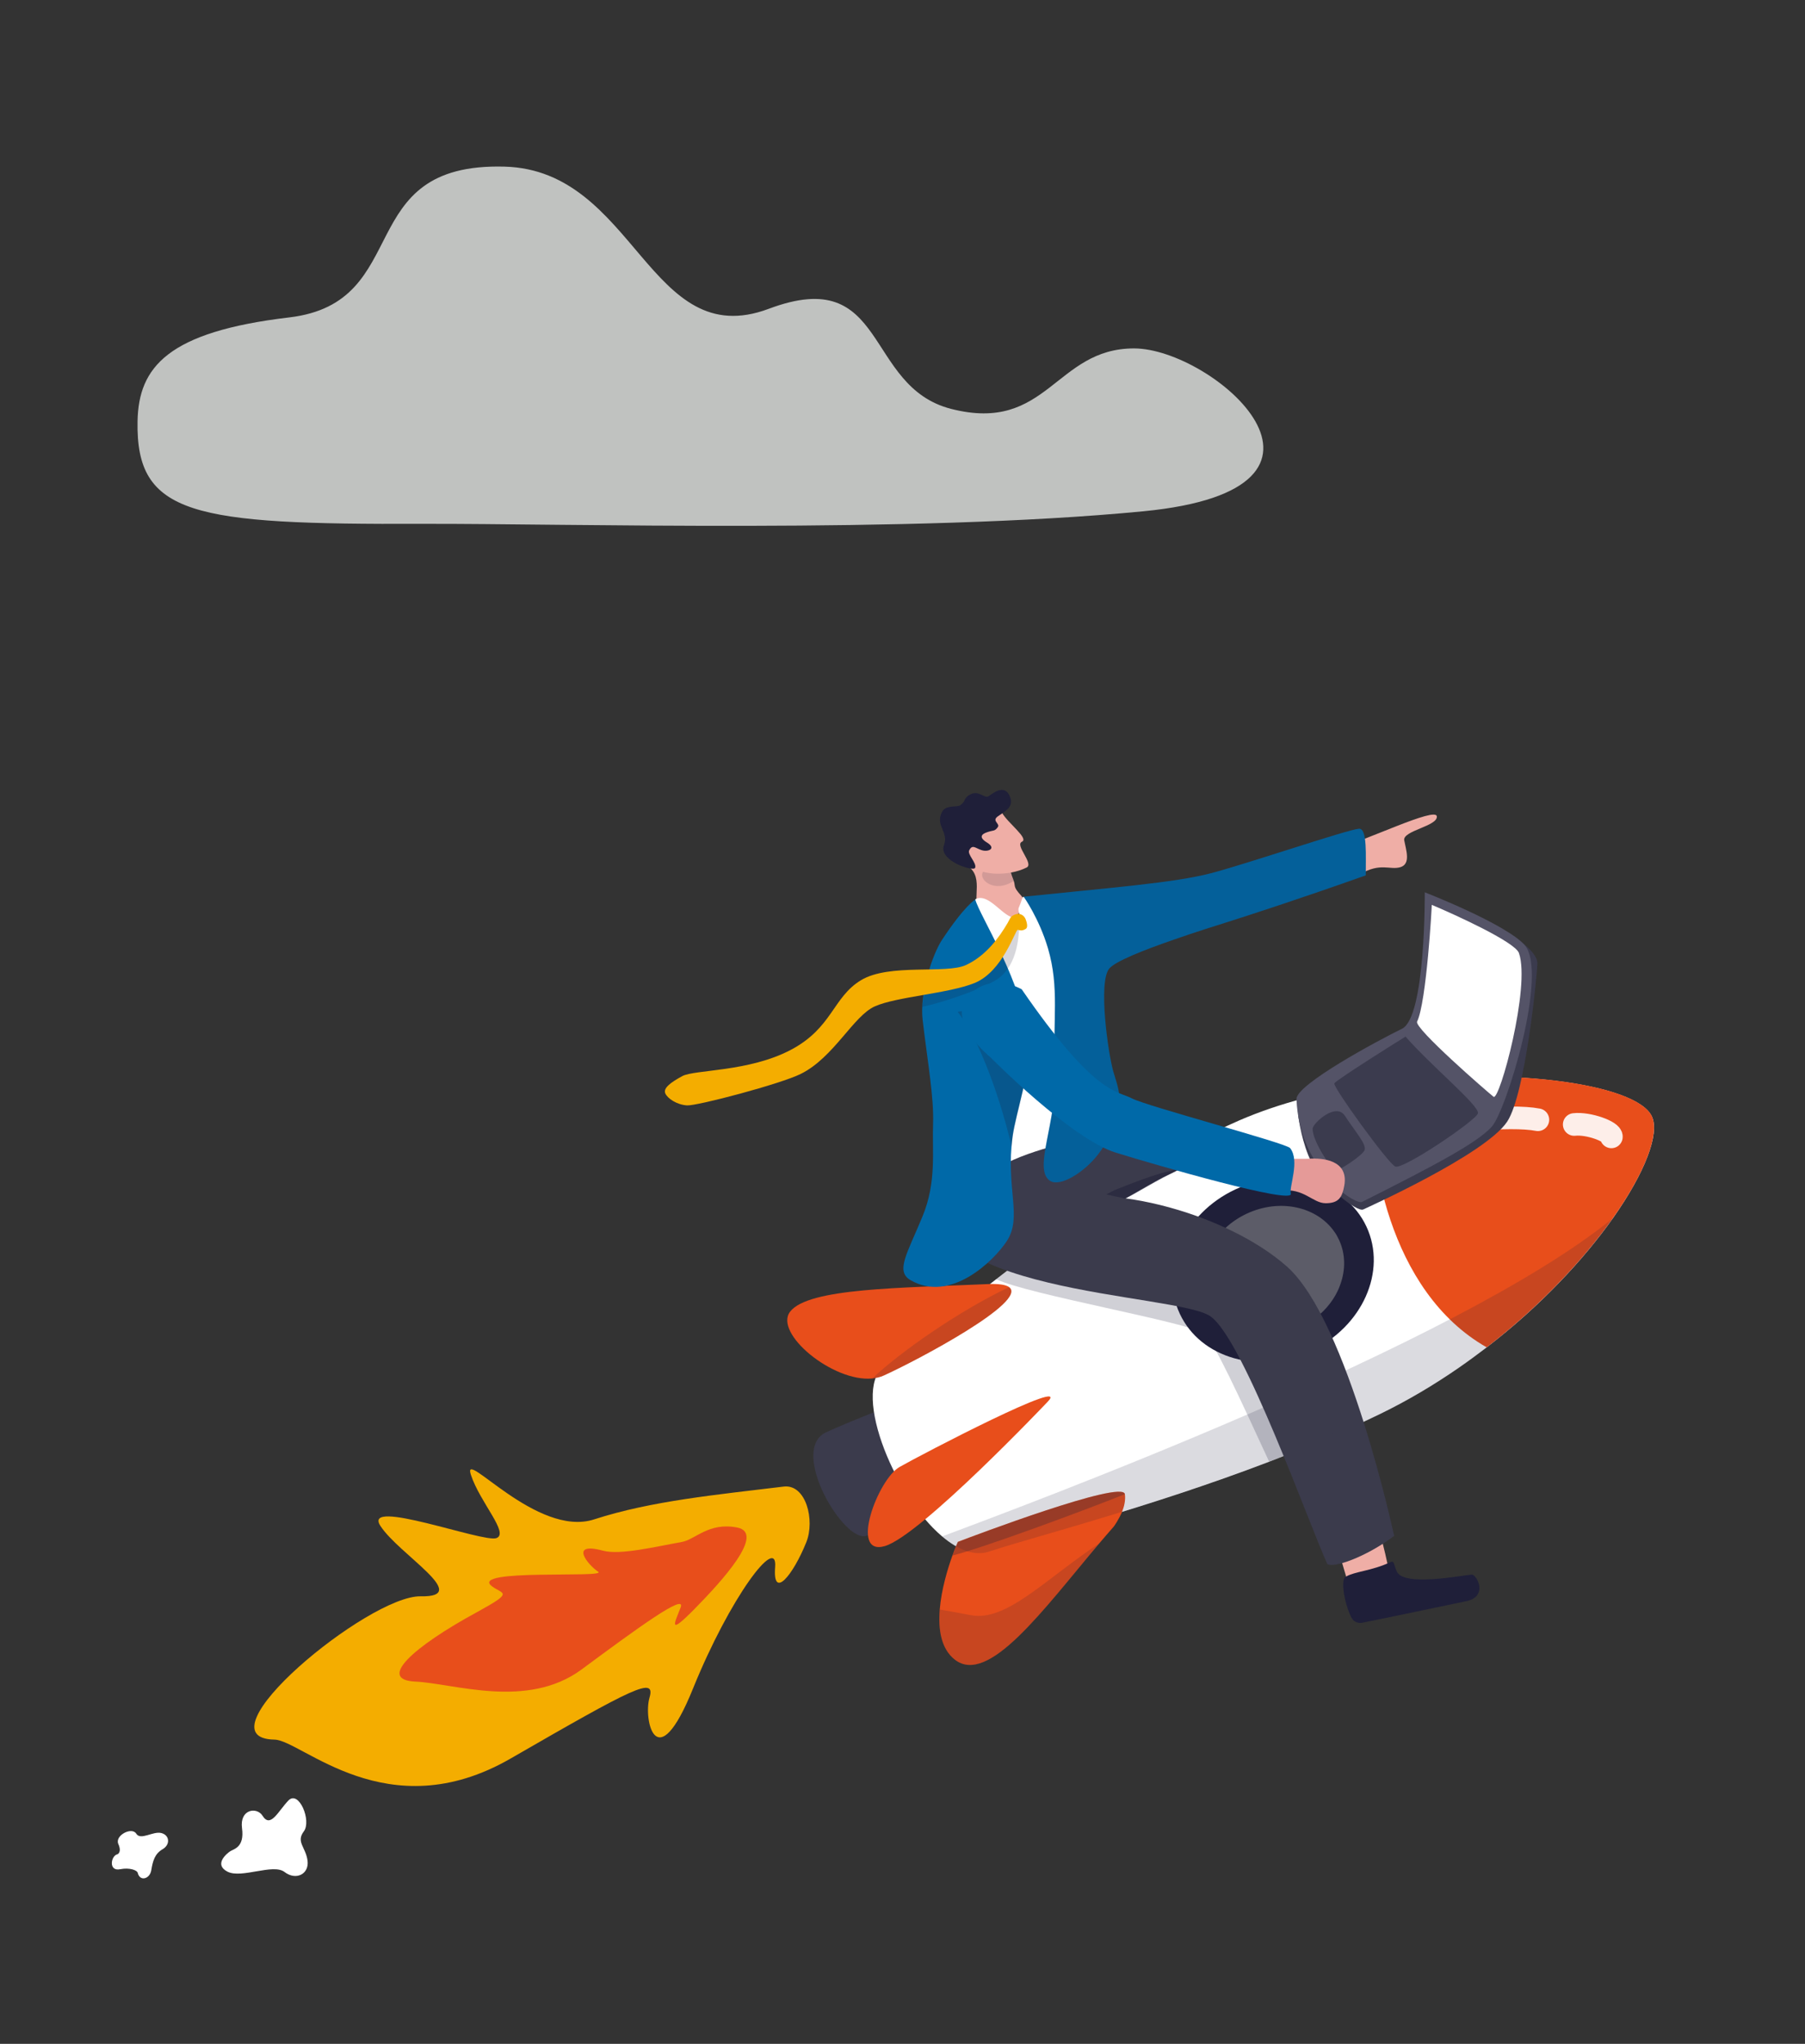 <?xml version="1.0" encoding="utf-8"?>
<!-- Generator: Adobe Illustrator 24.1.2, SVG Export Plug-In . SVG Version: 6.00 Build 0)  -->
<svg version="1.1" id="圖層_1" xmlns="http://www.w3.org/2000/svg" xmlns:xlink="http://www.w3.org/1999/xlink" x="0px" y="0px"
	 viewBox="0 0 1107.5 1253.6" style="enable-background:new 0 0 1107.5 1253.6;" xml:space="preserve">
<rect x="0" y="0" width="1107.5" height="1253.6" fill="#333333" stroke="none"/>
<style type="text/css">
	.st0{opacity:0.46;fill:#1F1F39;enable-background:new    ;}
	.st1{fill:#3B3B4C;}
	.st2{fill:#FFFFFF;}
	.st3{fill:#E84E1B;}
	.st4{fill:#F4AD00;}
	.st5{opacity:0.16;fill:#1F1F39;}
	.st6{opacity:0.28;fill:#1F1F39;}
	.st7{opacity:0.9;}
	.st8{fill:none;stroke:#FFFFFF;stroke-width:13.889;stroke-linecap:round;stroke-miterlimit:10;}
	.st9{fill:#1F1F39;}
	.st10{fill:#5C5C68;}
	.st11{fill:#EFAEA6;}
	.st12{opacity:0.14;fill:#1F1F39;}
	.st13{opacity:0.46;fill:#1F1F39;}
	.st14{opacity:0.21;fill:#1F1F39;}
	.st15{fill:#0267A4;}
	.st16{opacity:9.000000e-02;fill:#1F1F39;}
	.st17{fill:#0069A8;}
	.st18{opacity:0.24;fill:#1F1F39;}
	.st19{opacity:0.55;fill:#1F1F39;}
	.st20{opacity:0.18;fill:#1F1F39;}
	.st21{opacity:0.7;fill:#FDFFFD;}
	.st22{fill:#3B3B4E;}
	.st23{fill:#545367;}
	.st24{fill:#E59A98;}
</style>
<g>
	<path class="st0" d="M1050.2,696.6C1050.2,696.6,1050.2,696.6,1050.2,696.6c0.2,0,0.2-0.1,0.2-0.1
		C1050.4,696.6,1050.2,696.6,1050.2,696.6z"/>
	<path class="st1" d="M550.4,860.7c-26.4,10.1-39.5,15.9-43.5,17.8c-23.3,10.8,11.3,68.8,24.9,63.4c21.7-8.5,60.2-25,60.2-25
		L550.4,860.7z"/>
	<path class="st2" d="M989.7,747.1c-17.8,25.2-44.3,53.8-77.5,79.3c-5.5,4.2-11.2,8.4-17.1,12.5c-15.2,10.5-31.6,20.3-49,28.7
		c-13.6,6.6-27.7,12.9-41.9,18.8c-8.5,3.5-17.1,6.9-25.6,10.2c-74.3,28.4-147.4,46.9-171.5,55c-9.2,3.1-19.3-1-29-9.2
		c-30.6-25.8-56.9-92.6-33.9-105.8c8.1-4.6,33.7-26.1,66.9-51.9c9.5-7.4,19.5-15.1,30-22.9c38.6-28.8,82.3-58.6,119.3-74.6
		c24.7-10.7,53.1-17.9,81.8-22.1c80-11.8,162.2-0.7,171.4,19.8C1018.4,695.4,1009.4,719.1,989.7,747.1z"/>
	<path class="st3" d="M683.4,936.3c-3,3.4-5.9,6.8-8.9,10.3c-34.6,41-68.1,87.5-88.7,71.3c-8.4-6.6-10.2-18.5-9.2-30.7
		c1-12.4,4.9-25.1,7.8-33.2c0.8-2.3,1.6-4.3,2.2-5.7c0.5-1.1,0.8-1.9,1-2.3c0.1-0.2,0.1-0.3,0.1-0.3s0.1-0.1,0.5-0.2
		c7.3-2.8,100.6-38.1,102-29.1c0,0,0,0,0,0c0.5,3.7-0.4,7.5-1.7,10.8C686.3,932.4,683.4,936.3,683.4,936.3z"/>
	<path class="st3" d="M642.7,859.9c0,0-77.8,82-99.8,88.4c-22,6.4-4.3-40.9,9-48.5C565.2,892.2,658.8,843.4,642.7,859.9z"/>
	<path class="st3" d="M542.2,843.7c-2.2,1-4.5,1.5-7,1.8c-24.2,2.3-60.6-27.8-50.4-41C496,789.9,553.1,790,606,787.6
		c6.9-0.3,11.1,0.4,13.1,1.8C631.4,798.1,562.2,834.7,542.2,843.7z"/>
	<path class="st3" d="M912.2,826.4c-60.3-34.3-73.8-119.8-70-161.4c80-11.8,162.2-0.7,171.4,19.8
		C1022.7,705,982.1,772.5,912.2,826.4z"/>
	<path class="st4" d="M480.8,911.8c-40.9,5-81,8.7-116.2,20.1c-35.2,11.5-81.3-44.5-75.7-27.4c5.6,17.1,23.7,35.9,15.7,38.9
		c-8,3-82.5-25-71.2-7.5c11.3,17.5,56.9,43.8,24.7,43.2c-32.1-0.6-137.8,87.1-89.7,87.9c16.6,0.2,69.1,55.3,144.9,11.6
		c75.8-43.7,89.1-50.6,85.2-37.3c-3.8,13.2,4.1,50.3,26.7-5.6c22.6-55.8,52-94.9,50.4-74.5c-1.6,20.4,11,4.9,19.1-15.2
		C500.2,932.4,494.5,910.1,480.8,911.8z"/>
	<path class="st5" d="M989.7,747.1c-17.8,25.2-44.3,53.8-77.5,79.3c-5.5,4.2-11.2,8.4-17.1,12.5c-15.2,10.5-31.6,20.3-49,28.7
		c-92.3,44.9-207.6,73.4-239,84c-9.2,3.1-19.3-1-29.1-9.2C626.1,924.3,894.3,825.2,989.7,747.1z"/>
	<path class="st3" d="M418.2,945.8c-15.4,2.7-37.6,8.2-48.3,5.3c-21.1-5.7-9.1,8.8-2.9,12.9c6.2,4.1-79.6-2.1-65.2,8.9
		c6.7,5.1,14.1,3.2-9.3,16c-38.8,21.1-61.4,41.4-37.7,42.5s68.6,17.2,102-7.4c33.4-24.7,64.5-47.5,60.8-38
		c-3.7,9.5-8.1,17.8,8.7,0.7c16.8-17.1,43.6-46.4,26-49.8S426.6,944.4,418.2,945.8z"/>
	<path class="st6" d="M690.1,916.5c-27.4,10.9-86.4,32.7-105.7,37.6c1.5-4.2,2.8-7.2,3.1-8c0.2-0.1,0.4-0.3,0.6-0.4
		C595.3,942.8,688.6,907.4,690.1,916.5C690.1,916.4,690.1,916.5,690.1,916.5z"/>
	<path class="st5" d="M674.5,946.6c-34.6,41-68.1,87.5-88.7,71.3c-8.4-6.6-10.2-18.5-9.2-30.7c5.6,1,12.2,2.1,19.3,3.5
		C617.4,994.7,640.8,969.1,674.5,946.6z"/>
	<path class="st5" d="M542.2,843.7c-2.2,1-4.5,1.5-7,1.8c17.1-16.2,53.1-41.4,83.9-56C631.4,798.1,562.2,834.7,542.2,843.7z"/>
	<g class="st7">
		<path class="st8" d="M965.9,689.7c8.8-1,23.3,4.4,22.8,7.6"/>
		<path class="st8" d="M864.8,692.7c19.7-4.9,61.9-9.2,78.8-5.9"/>
	</g>
	<path class="st2" d="M161.1,1113.7c-3.5-5.6-14.2-4.1-12.6,7.7c1.6,11.8-5.2,12.7-7.3,14.1s-10.2,8.1-1.6,12.5
		c8.6,4.4,28-5.2,35,0.2c7,5.4,15.2,1.3,14.1-7c-1.1-8.3-7.2-11.4-2.3-17.9c4.9-6.5-3-25.5-9.4-19
		C170.7,1110.8,166,1121.6,161.1,1113.7z"/>
	<path class="st2" d="M72.1,1137.3c-4.1,0.8-5.7,10.7,1.6,9.2c6-1.2,10.5,0.7,10.8,2.2c1.3,5.5,7.4,3.8,8.3-1.5c1-6,2.2-10.2,7-13
		c4.8-2.8,4.3-8.6-0.8-9.9c-5.1-1.3-12.7,4.7-15.4,0.4c-2.7-4.4-13.3,1.1-11,6.3C74.9,1136.2,72.1,1137.3,72.1,1137.3z"/>
	
		<ellipse transform="matrix(0.906 -0.423 0.423 0.906 -256.262 403.468)" class="st9" cx="781.2" cy="779.3" rx="63.2" ry="54.7"/>
	<path class="st10" d="M822.5,787.5c-0.4,1.3-1,2.5-1.5,3.8c-3.5,7.6-9.5,14.5-17.3,19.5c-1.9,1.2-4,2.4-6.1,3.4
		c-22.3,10.4-47.6,3.2-56.6-16.1c-5-10.6-3.9-22.7,1.8-33.2c4.6-8.5,12.3-15.9,22.2-20.5c20.3-9.5,43.1-4.3,53.8,11.2
		c1.1,1.5,2,3.2,2.8,4.9C825.6,769.1,825.6,778.7,822.5,787.5z"/>
</g>
<g>
	<path class="st11" d="M821.3,520c16.2-4.1,59.6-25.3,60.3-19.3c0.7,6-21.1,8.8-20,14.7c1.1,6,4.2,14.5-2.4,16.5
		c-6.6,1.9-12.1-3.1-24.9,4.4C821.8,543.7,821.3,520,821.3,520z"/>
	<g>
		<path class="st11" d="M619.1,570.2c-12.2,0.5-18.2-11.1-18.2-11.1c-5.3-7.7,4.3-23-9.5-29.2c-9.1-4.1,4.2-11.2,4.2-11.2l16.2,6.9
			l7.6,3.3c0,0-0.3,4.1,2.3,10.5c1.8,4.5-0.7,3.9,5,10.1C630.9,554.1,623.3,561.5,619.1,570.2z"/>
		<path class="st12" d="M619.4,528.9c0,0,0.1,5,2.7,11.4c-12.5,8-21.9-1.2-19-5.4c1.8-2.7,8.7-9.2,8.7-9.2L619.4,528.9z"/>
	</g>
	<g>
		<g>
			<path class="st11" d="M614.8,498.5c3.6,6.4,16.7,15.8,12.2,17.8c-4.5,2.1,7.6,13.5,2.9,15.8c-11.4,5.7-28.1,4.5-32.1-0.4
				c-4.1-4.9-10.5-20.9-10.5-20.9L614.8,498.5z"/>
			<path class="st9" d="M605.8,510.4c3.8-1.3,4.4-0.4,6.3-2.9c2-2.4-4.1-3.9,0.3-6.9c4.4-3,9.5-5.7,7.5-11.4
				c-2.9-8.2-9.3-3.8-13.2-0.9c-2.5,1.9-6-3.9-11.4-1c-4.3,2.2-2.6,4.5-6.3,6.7c-2.2,1.3-8.6-0.5-11,4c-4.4,8.4,4.3,12.2,1.2,20.4
				c-3.6,9.5,18.1,16.4,19.1,13.9c1.2-2.9-5-8.3-3.6-10.8c2-3.8,3.7-1.3,7.5-0.1c4,1.4,9.3-0.9,3.6-4.5
				C600.1,513.5,602.4,511.5,605.8,510.4z"/>
		</g>
	</g>
	<path class="st13" d="M615,783.1C615,783.1,615,783.2,615,783.1c0.2-0.1,0.3-0.2,0.3-0.2C615.2,783,615,783.1,615,783.1z"/>
	<path class="st14" d="M804.3,886.3c-8.5,3.5-17.1,6.9-25.6,10.2c-17.8-38.5-34.2-74.6-39.9-78.6c-10.1-7-107.7-23.8-127.6-33.3
		c9.5-7.4,19.5-15.1,30-22.9l114.4,21.3l46.1,78C799.1,862.3,800.8,872.3,804.3,886.3z"/>
	<g>
		<path class="st11" d="M852,963c-1.6-10.4-8.9-36-8.9-36l-27.2,5.9l11.3,38.3l21,7.8L852,963z"/>
		<path class="st9" d="M853,958.2c2.7-1.3,2.1,1.7,4.1,5.8c4.5,9.4,40.4,2.1,46,1.8c2.9-0.1,10.4,13.4-3.5,16.3
			c-12,2.5-50.5,10.6-63.7,13.2c-2.8,0.6-5.6-0.8-6.8-3.3c-4.4-9-6.8-24-3.2-25C831.1,963.9,841.7,963.5,853,958.2z"/>
	</g>
	<path class="st1" d="M679,700.9c18.8-0.5,48.6-7.2,81.1-3.8c-16.2,6.2-31,18-42.7,23.2c-9.2,4.1-27.5,15.7-30.5,16.5
		c-44.5,10.6-54.3,3.4-54.3,3.4c39.3-18.5,119.7,3.3,157.2,36.8c37.4,33.5,65.6,165,65.6,165c-17.8,13.4-37.3,19.9-41,17.3
		c-11-23.9-51.1-137-71.5-151.8c-20.4-14.8-190.5-13.3-167.5-82.7c2-6,42.3-25.2,61.9-26.4C678.1,695.9,679,700.9,679,700.9z"/>
	<path class="st1" d="M827.4,956.2c6.5-1.3,16.4-5.6,27.9-14.2c0,0-21.3-78.3-51.1-132.8C819.5,883.1,833,954.5,827.4,956.2z"/>
	<path class="st2" d="M598.7,551.4c8.4-3.9,17.1,12,24.4,11.5c4.4-0.4,0.9-3.6,2-6.2c2.9-6.6,1.7-7.8,4.5-5.6
		c47.8,36.6,32,148.1,32,148.1s-40.3,8.2-54.1,20.7c-21.9,19.9-30.8-2-30.7-8.6c0.3-25,7.3-134.1,7.3-134.1S587.6,565.8,598.7,551.4
		z"/>
	<path class="st15" d="M838,536.9c-41.2,14.6-71.2,24.3-85.7,28.9c-6.8,2.1-19.1,6-31.7,10.4c-18,6.2-36.5,13.4-40.1,18
		c-6.7,8.6-0.7,51,2.5,62.7c3.3,11.8,10.6,25-9.3,51.2c-8.2,10.7-23.2,20.3-29.5,16.1c-10.7-7.3,4.7-35.9,3.1-68.2
		c-1.5-30.8,2.9-49.8-4.3-74.4c-5.5-18.5-14.9-31.6-14.9-31.6c52.9-5.5,92.4-8.5,114.9-14.4c22.5-5.9,84.1-26.9,90.9-27.3
		C839.1,508.1,837.9,525.6,838,536.9z"/>
	<path class="st16" d="M838,536.9c-41.2,14.6-71.2,24.3-85.7,28.9c-6.8,2.1-19.1,6-31.7,10.4c-18,6.2-36.5,13.4-40.1,18
		c-6.7,8.6-0.7,51,2.5,62.7c3.3,11.8,10.6,25-9.3,51.2c-8.2,10.7-23.2,20.3-29.5,16.1c-10.7-7.3,4.7-35.9,3.1-68.2
		c-1.5-30.8,2.9-49.8-4.3-74.4c-5.5-18.5-14.9-31.6-14.9-31.6c52.9-5.5,92.4-8.5,114.9-14.4c22.5-5.9,84.1-26.9,90.9-27.3
		C839.1,508.1,837.9,525.6,838,536.9z"/>
	<path class="st17" d="M631.2,639.1c1.4,16.9-8,43.9-9.9,57.9c-4.3,32.4,6.2,49.4-3.6,64.3c-8.2,12.4-34.6,38-59,23.9
		c-9.5-5.5-2-16.4,7.4-39.3c8.6-20.9,5.8-39.6,6.4-56.5c0.6-16.5-3.4-38.2-6.4-63.9c-1.9-16.4,6-40,11.8-48.9
		c13.9-21.1,20.5-24.9,20.5-24.9C600.9,561.5,628.2,603.1,631.2,639.1z"/>
	<path class="st18" d="M620.7,703.6c0.2-2.1,0.4-4.3,0.7-6.6c1.9-14,11.3-41,9.9-57.9c-0.5-6.2-3.5-18.3-5.2-24.6l-38.5,6.1
		C604.5,641.8,617.8,689.5,620.7,703.6z"/>
	<path class="st19" d="M690.3,735.1c-3.8-0.8-11.6-2.5-11.6-2.5s-0.5,0.4,5.1-2.6c4-1.5,27.2-11.4,40.3-13
		C709.5,723.9,695.6,733,690.3,735.1z"/>
	<path class="st20" d="M625.6,568.7c-0.9-0.3,0.8,20.2-12.2,30.8c-7.7,6.2-35.2,15.6-47.5,18c0.6-4.9,1.8-12.7,4-21.9
		c9.4-0.2,26.4-2.5,31.1-4.7c3.5-1.6,6.6-3.8,9.3-6.2c5.1-4.6,8.9-10.2,11.6-14.8c1.4-2.4,0.8-5.1,3.1-5.9
		C628,562.8,626.8,569,625.6,568.7z"/>
	<path class="st4" d="M629.3,563.8c-0.7-1.8-3-4.3-6.7-2.8c-2.8,1.1-2.7,2.3-4.4,5.2c-5.1,8.7-13.2,20-25.5,25.7
		c-12.3,5.7-47-1.2-64.4,9.3c-17.4,10.5-17.5,29.3-43.2,42.8c-25.7,13.5-58.8,12-66.4,16c-7.6,4.1-11.8,7.5-10.5,10.6
		c1.3,3.1,7,7,13.4,7.4c6.4,0.3,57.2-13.1,69.7-19.3c20.4-10.1,32.3-35.7,45.6-41.5c13.4-5.9,45-7.8,60.9-14.2
		c17.7-7.1,25.2-33.1,26.7-32.7c1.5,0.4,2.8,0.8,4.9-0.6C630.9,568.8,630,565.6,629.3,563.8z"/>
</g>
<path class="st21" d="M695.8,213.7c48.5,0,148.2,86.1,5.7,99.9s-355.9,7.4-442.3,7.7c-141,0.5-175.9-5.3-174.8-62.9
	c0.6-33.3,18.6-54.9,93-63.7c77.3-9.1,37.8-95.1,132.2-92.5c80.4,2.2,88.6,114.8,162.1,87.2s58.1,47.6,111.9,61.4
	C642.8,265.9,647.3,213.7,695.8,213.7z"/>
<g>
	<path class="st22" d="M879.7,698.1l-43.2-24.4c0,0-40.2,8.9-39.9,10.9s2.2,16.5,8.2,28.6c7,13.9,27.9,30.6,31.7,28.6
		c1.4-0.7,75-33.7,88.3-53.9c11.3-17.2,18.5-91.3,18.5-97.3c-0.2-5.9-9.4-12.5-14.2-16.4L879.7,698.1z"/>
	<path class="st23" d="M860.2,631c14.6-7,14-83.7,14-83.7s49.7,19.3,61.3,32.4c14.7,16.7-11.3,101.8-20.3,111.5
		c-8.9,9.6-32.3,22.3-79.5,46c-4.1,2.1-38.7-19.9-40.2-63.1C795.2,665.2,845.6,638.1,860.2,631z"/>
	<path class="st2" d="M869.5,626.6c-2,4,43.2,43.2,46.9,46.1c3.6,3,22.8-67.5,15.6-88.1c-2.3-6.9-40.4-24.1-53.5-29.6
		C878.6,555,875.3,614.7,869.5,626.6z"/>
	<path class="st22" d="M818.7,664.5c-1,2.1,32.8,48.9,37.4,51s49.4-28.1,50.7-32.6c1.3-4.5-28.6-29-44.4-47.1
		C862.3,635.8,819.7,662.4,818.7,664.5z"/>
	<path class="st22" d="M805.4,692.2c-0.3,7.5,11.5,24.7,13.6,25.6c2.1,0.9,16.2-8.7,18.1-12c2-3.3-5-10.9-11.9-21.4
		C819.6,675.8,805.5,689.1,805.4,692.2z"/>
</g>
<g>
	<path class="st24" d="M775.9,715.3c16-6.1,19.2-4.1,27.3-4.6s24.5,0.6,21.6,16.6c-1.3,7-3.3,10.7-11.4,10.7c-8,0-13.3-9.5-27.4-7.7
		C771.9,732.1,775.9,715.3,775.9,715.3z"/>
	<path class="st17" d="M626.9,606.8c44.7,64.9,58.2,62,67.6,66.9c9.4,4.9,94.7,27.4,97.1,30.5c6.1,7.9-0.7,23.5,0.4,28
		c1.7,6.7-81.5-17.2-107.3-25.2c-27.5-8.4-77-58.5-77-58.5s-27.6-22.2-13.6-37.6C608.2,595.6,626.9,606.8,626.9,606.8z"/>
</g>
</svg>
